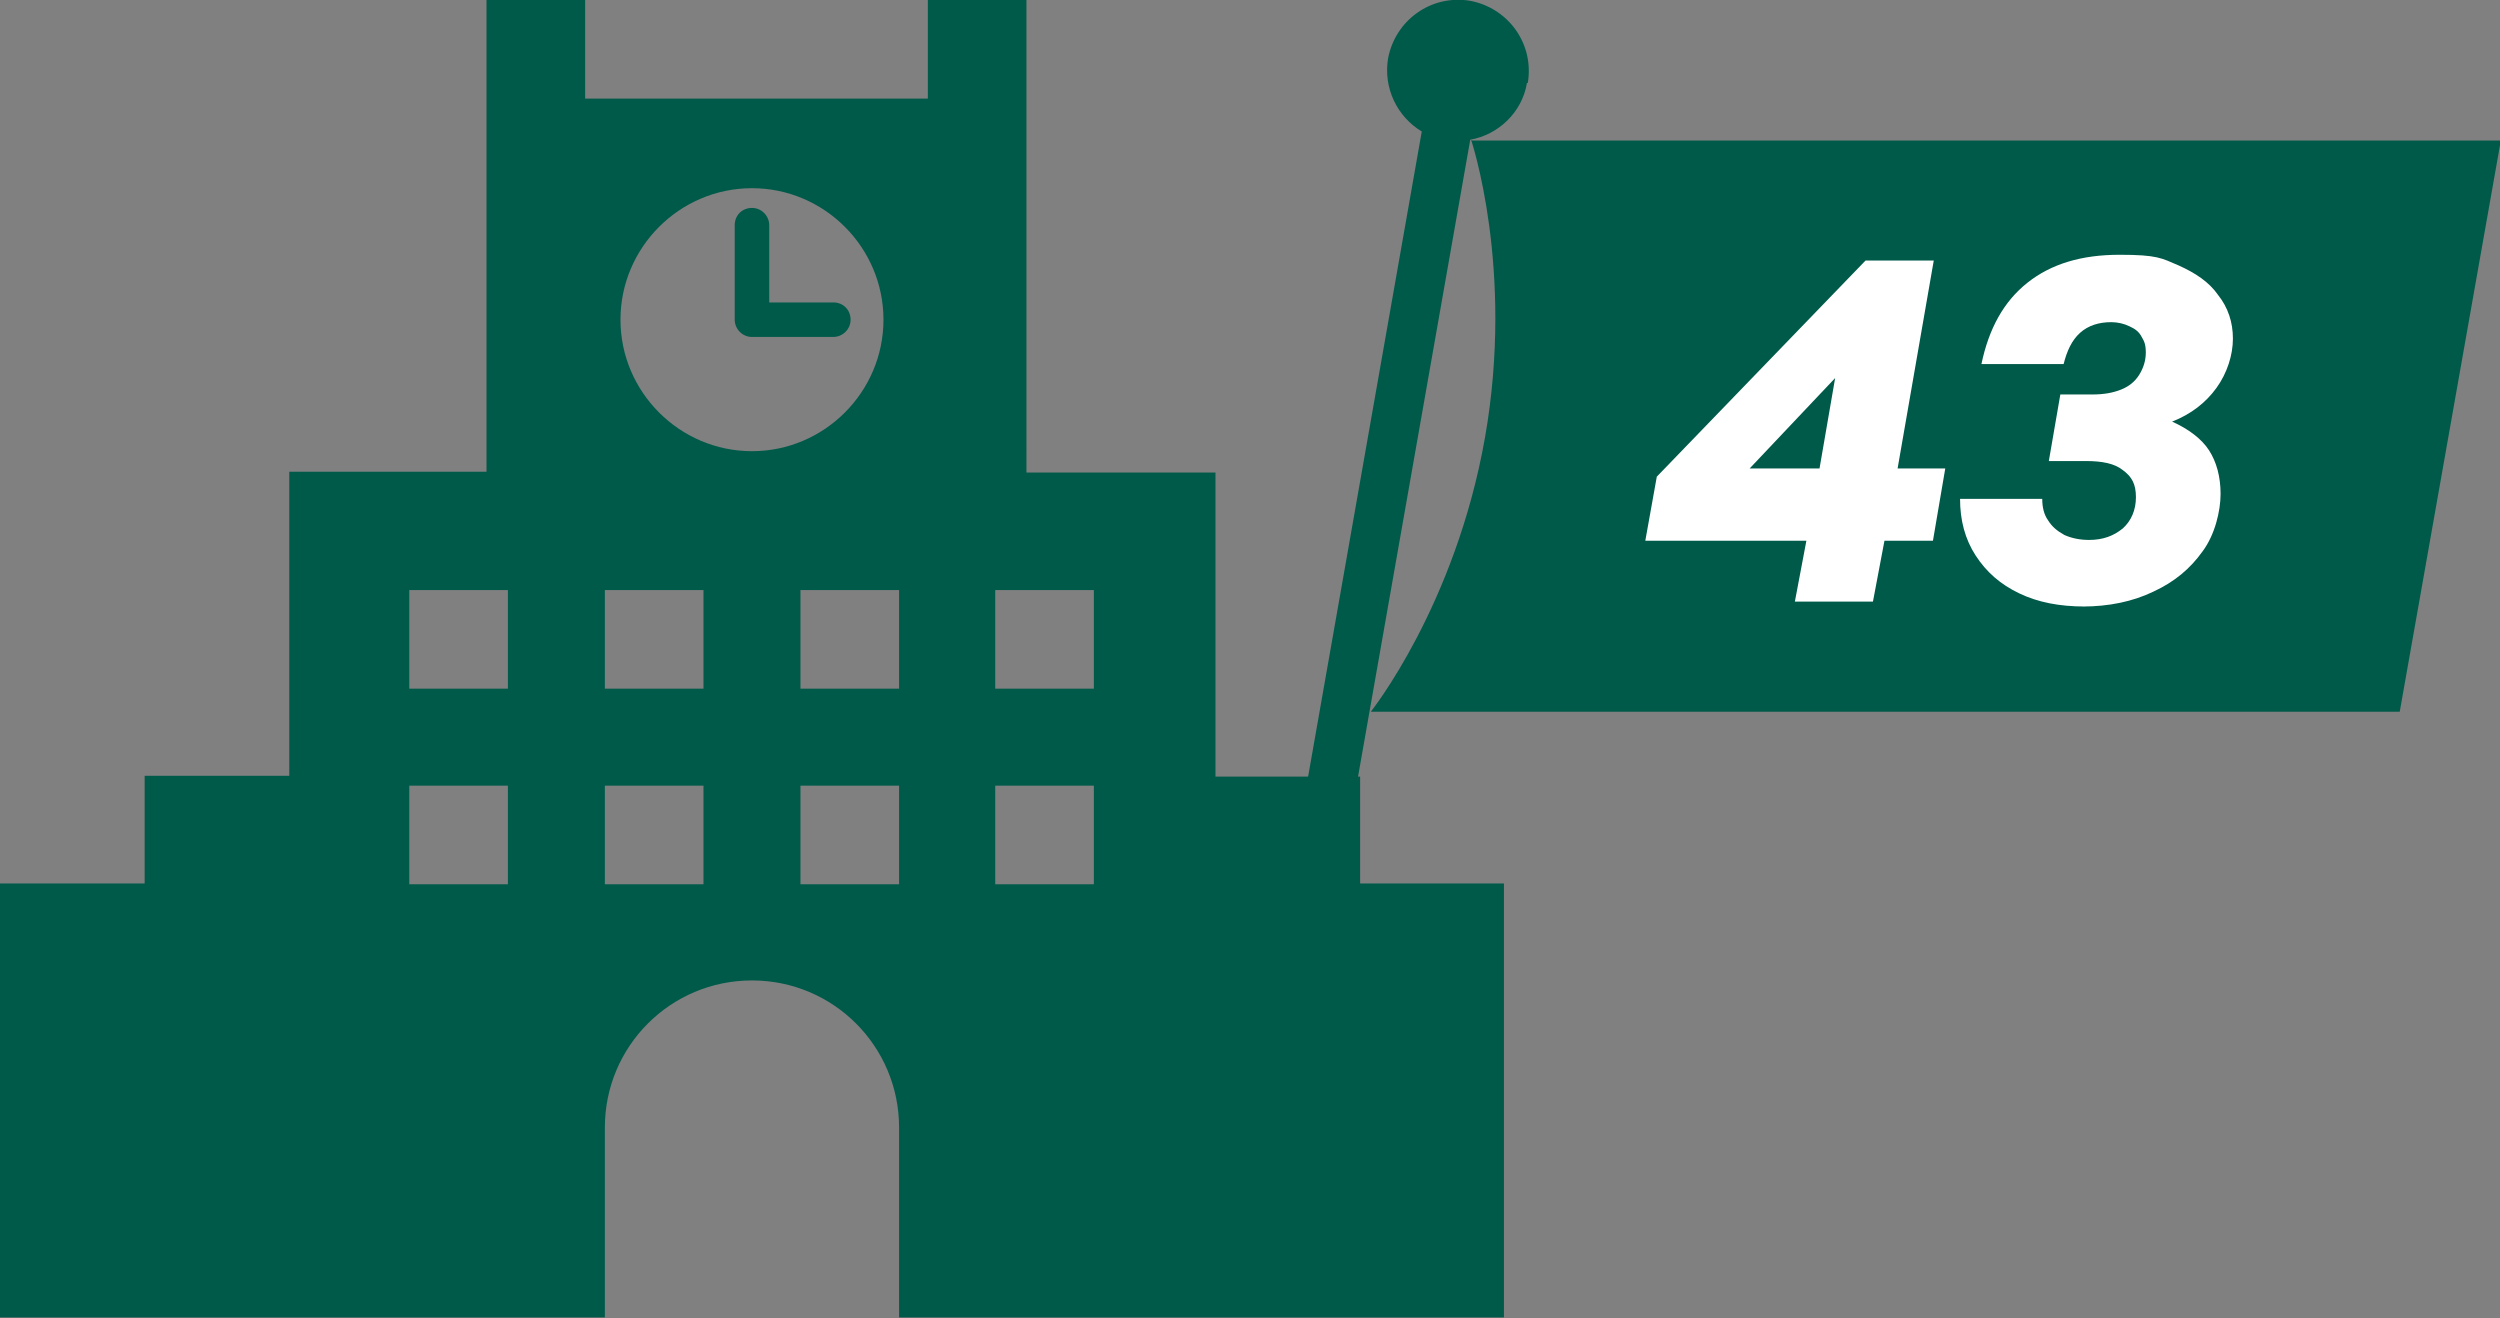 <?xml version="1.0" encoding="UTF-8"?>
<svg xmlns="http://www.w3.org/2000/svg" version="1.1" viewBox="0 0 304.2 160.4">
  <rect x="0" y="0" width="304.2" height="160.4" fill="#808080" stroke="none"/>
  <defs>
    <style>
      .cls-1 {
        fill: #005a49;
      }

      .cls-2 {
        fill: #fff;
      }
    </style>
  </defs>
  <!-- Generator: Adobe Illustrator 28.7.1, SVG Export Plug-In . SVG Version: 1.2.0 Build 142)  -->
  <g>
    <g id="_レイヤー_1">
      <g>
        <g>
          <path class="cls-1" d="M165.5,107.6v-13.1h-17.6v-37h-23V12h0V0h-12v12h-41.7V0h-12v12h0v45.4h-24v37h-17.6v13.1H0v52.8h73.6v-23.1c0-9.9,8-17.9,17.9-17.9s17.9,8,17.9,17.9v23.1h73.6v-52.8h-17.5ZM91.5,22.9c8.8,0,16,7.2,16,16s-7.2,16-16,16-16-7.2-16-16,7.2-16,16-16ZM61.8,107.6h-12v-12h12v12ZM61.8,83.8h-12v-12h12v12ZM85.6,107.6h-12v-12h12v12ZM85.6,83.8h-12v-12h12v12ZM109.4,107.6h-12v-12h12v12ZM109.4,83.8h-12v-12h12v12ZM133.1,107.6h-12v-12h12v12ZM133.1,83.8h-12v-12h12v12Z"/>
          <path class="cls-1" d="M91.5,41h9.9c1.1,0,2.1-.9,2.1-2.1s-.9-2.1-2.1-2.1h-7.8v-9.4c0-1.1-.9-2.1-2.1-2.1s-2.1.9-2.1,2.1v11.5c0,1.1.9,2.1,2.1,2.1Z"/>
        </g>
        <g>
          <path class="cls-1" d="M185.9,10.1c.8-4.7-2.3-9.1-7-10-4.7-.8-9.1,2.3-10,7-.6,3.6,1.1,7.1,4.1,8.9l-20.4,115.8,5.9,1,20.4-115.8c3.4-.6,6.3-3.3,6.9-6.9Z"/>
          <path class="cls-1" d="M179,17s5.3,15.7,1.7,36.2c-3.6,20.5-13.9,33.4-13.9,33.4h125.2s12.3-69.5,12.3-69.5h-125.2Z"/>
        </g>
        <g>
          <path class="cls-2" d="M235.1,65.8h-5.8l-1.4,7.4h-9.5l1.4-7.4h-19.6l1.4-7.8,25.4-26.3h8.3l-4.4,25.3h5.8l-1.5,8.8ZM212.9,57h8.5l1.9-11-10.4,11Z"/>
          <path class="cls-2" d="M253.7,73.8c-3.1,0-5.7-.5-8-1.6-2.3-1.1-4-2.6-5.3-4.6-1.3-2-1.9-4.3-1.9-6.9h10c0,1,.2,1.9.7,2.6.5.8,1.1,1.3,2,1.8.9.4,1.9.6,3,.6,1.7,0,3-.5,4.1-1.4,1-.9,1.6-2.2,1.6-3.8s-.5-2.5-1.6-3.3c-1-.8-2.5-1.1-4.5-1.1h-4.5l1.4-8.1h3.9c1.4,0,2.5-.2,3.5-.6,1-.4,1.7-1,2.2-1.8.5-.8.8-1.7.8-2.7s-.2-1.4-.5-1.9c-.3-.6-.8-1-1.5-1.3-.6-.3-1.4-.5-2.2-.5-1.5,0-2.8.4-3.8,1.3-1,.9-1.6,2.2-2,3.8h-10c.9-4.3,2.7-7.6,5.6-9.9,2.9-2.3,6.6-3.4,11.2-3.4s5.1.4,7.2,1.3c2,.9,3.7,2,4.8,3.6,1.2,1.5,1.8,3.3,1.8,5.3s-.7,4.2-2,6c-1.3,1.8-3.1,3.2-5.4,4.1,2,.9,3.6,2.1,4.5,3.5s1.4,3.2,1.4,5.3-.7,5-2.2,7c-1.5,2.1-3.4,3.7-6,4.9-2.5,1.2-5.4,1.8-8.6,1.8Z"/>
        </g>
      </g>
    </g>
  </g>
</svg>